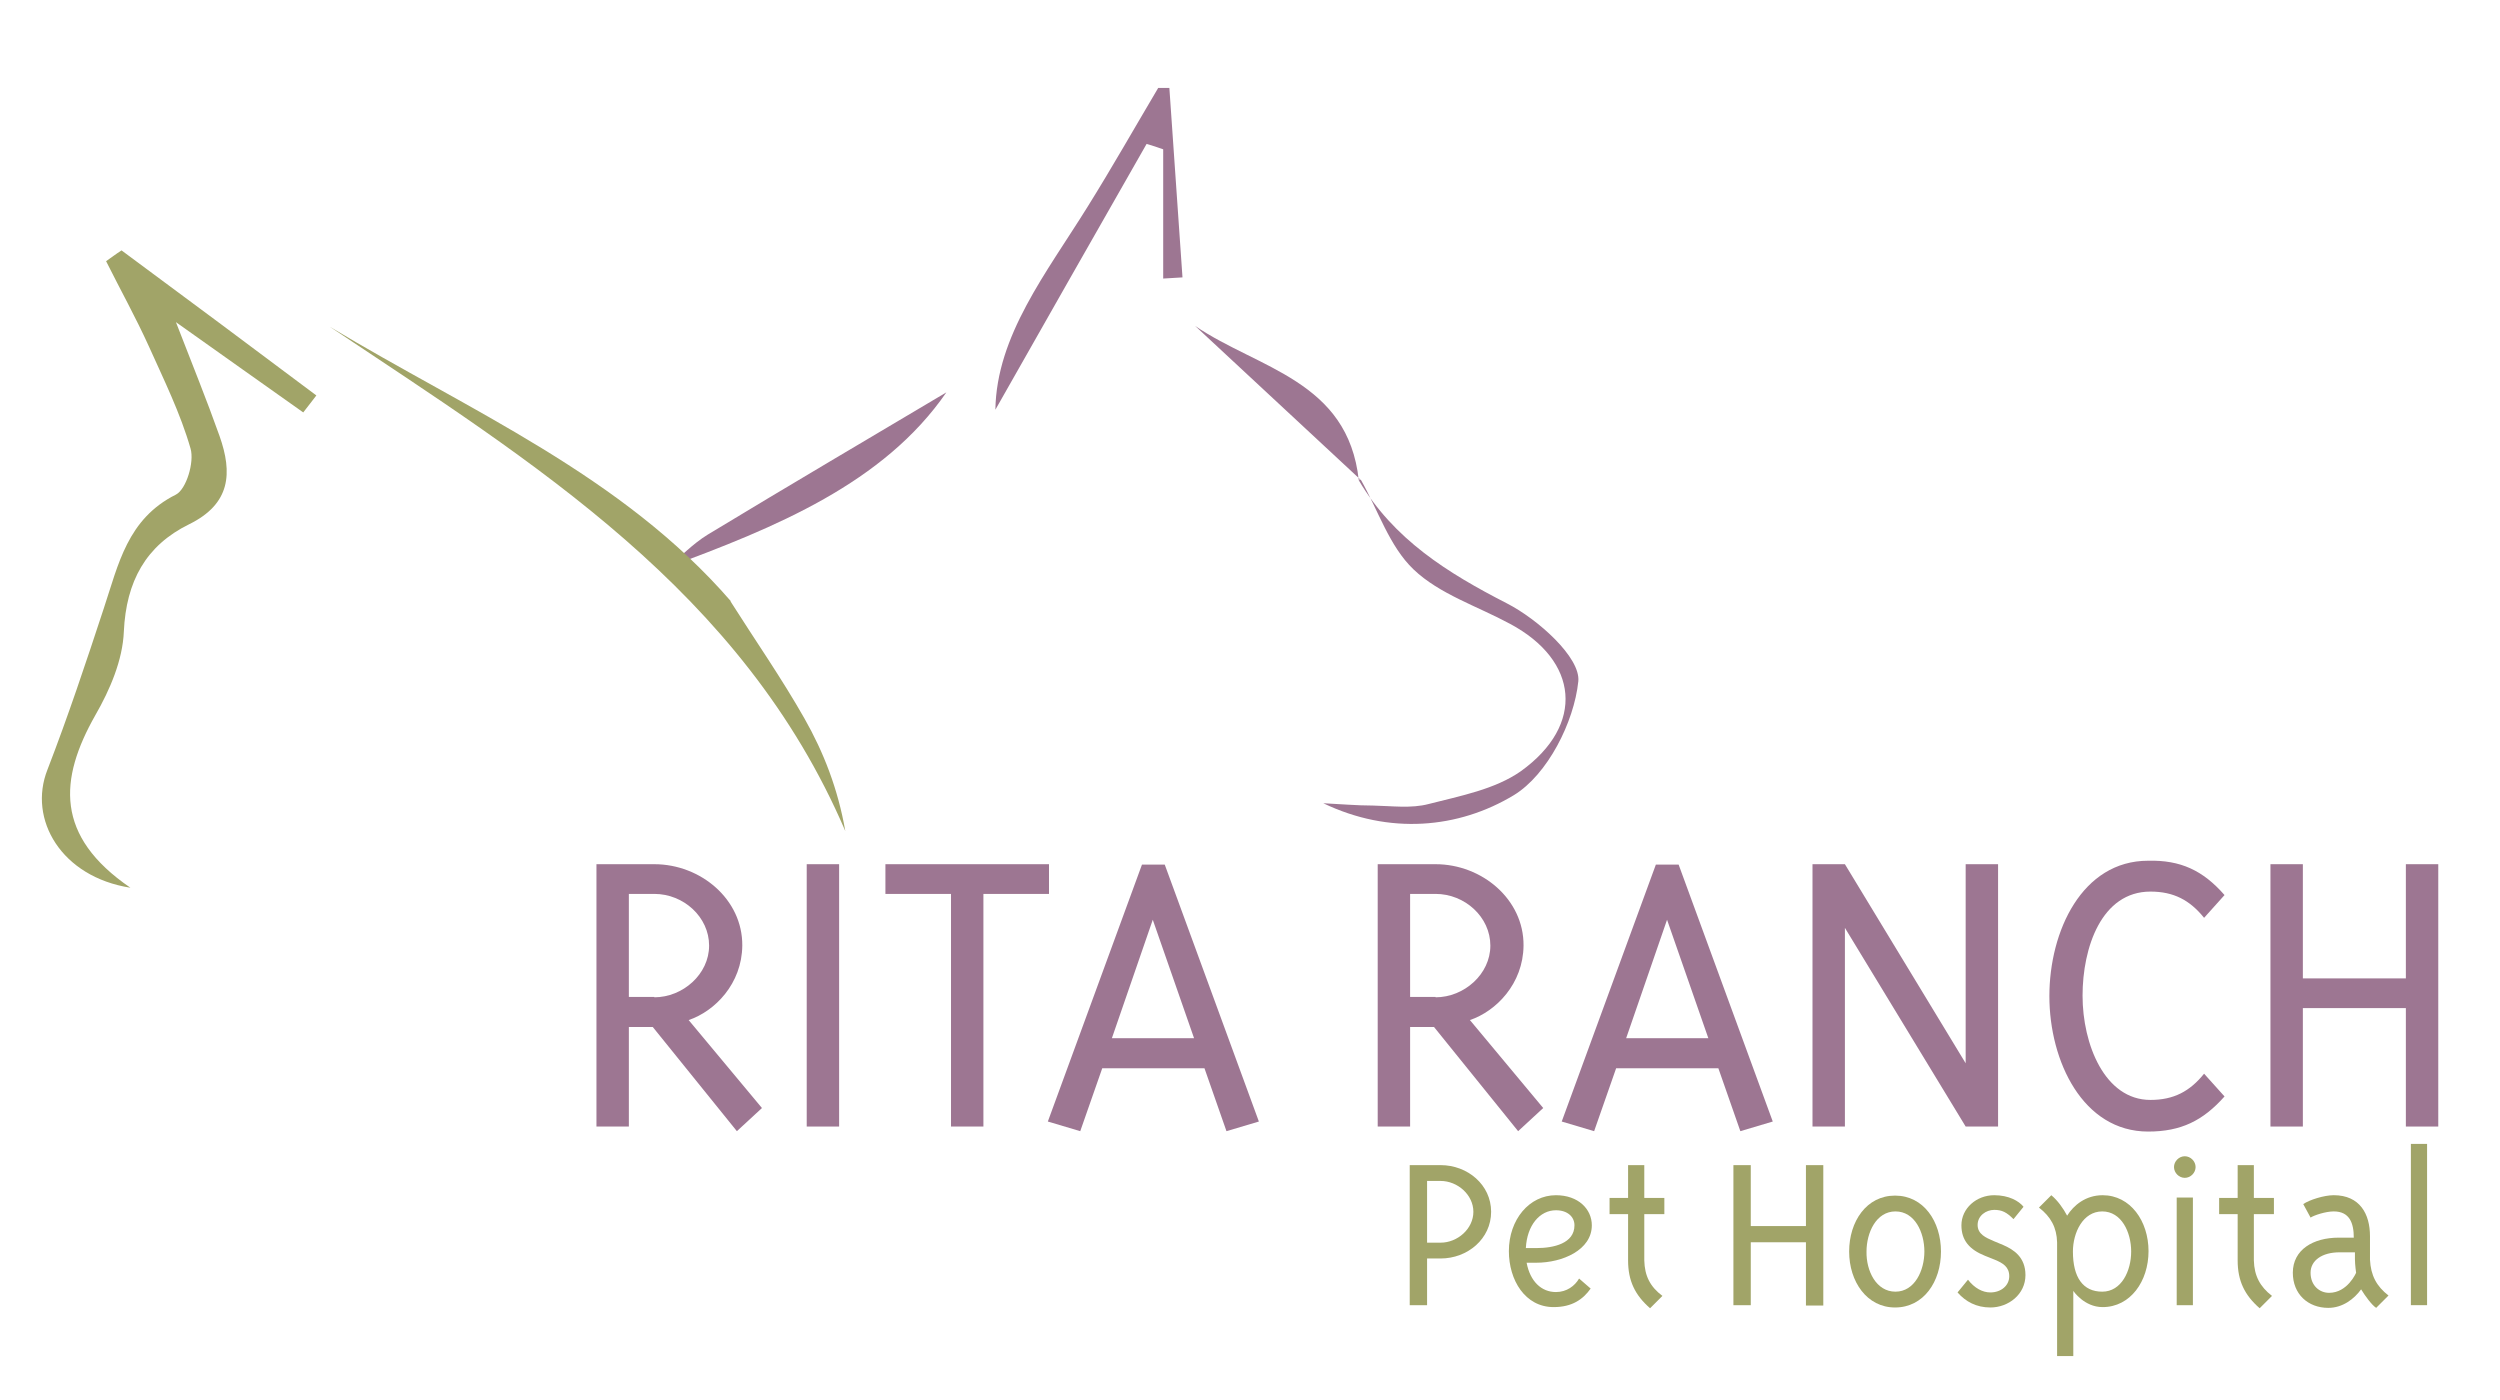 <svg xmlns="http://www.w3.org/2000/svg" xmlns:xlink="http://www.w3.org/1999/xlink" id="Layer_1" x="0px" y="0px" viewBox="0 0 648 363" style="enable-background:new 0 0 648 363;" xml:space="preserve"> <style type="text/css"> .st0{fill:#9D7692;} .st1{fill:#A1A468;} </style> <g> <path class="st0" d="M197.5,287.2l-6.5,6l-21.8-27h-6.2V292h-8.4v-68h15c12,0,22.9,9.1,22.8,21.1c-0.1,9.9-7.1,17-13.9,19.3 L197.5,287.2z M169.6,258.5c7.4,0,14.2-6,14.2-13.4c0-7.4-6.6-13.4-14.2-13.4h-6.6v26.7H169.6z"></path> <path class="st0" d="M217.5,292h-8.4v-68h8.4V292z"></path> <path class="st0" d="M246.5,292v-60.3h-17V224h42.4v7.7h-17V292H246.5z"></path> <path class="st0" d="M271.6,290.7l24.4-66.6h5.9l24.4,66.6l-8.4,2.5l-5.7-16.3h-26.5l-5.7,16.3L271.6,290.7z M288.2,269.1h21.3 l-10.7-30.7L288.2,269.1z"></path> <path class="st0" d="M400,287.2l-6.5,6l-21.8-27h-6.2V292h-8.4v-68h15c12,0,22.9,9.1,22.8,21.1c-0.1,9.9-7.1,17-13.9,19.3 L400,287.2z M372.1,258.5c7.4,0,14.2-6,14.2-13.4c0-7.4-6.6-13.4-14.2-13.4h-6.6v26.7H372.1z"></path> <path class="st0" d="M404.8,290.7l24.4-66.6h5.9l24.4,66.6l-8.4,2.5l-5.7-16.3h-26.5l-5.7,16.3L404.8,290.7z M421.5,269.1h21.3 l-10.7-30.7L421.5,269.1z"></path> <path class="st0" d="M478.2,240.5V292h-8.4v-68h8.4l31.3,51.6V224h8.4v68h-8.4L478.2,240.5z"></path> <path class="st0" d="M576.6,232l-5.3,5.9c-3.7-4.6-7.9-6.8-13.9-6.8c-12.7,0-17.6,14.5-17.6,27c0,12.5,5.7,27,17.6,27 c6,0,10.2-2.2,13.9-6.8l5.3,5.9c-5.6,6.3-11.3,9.1-19.8,9.1c-16.9,0-25.6-18.2-25.6-35.1c0-16.9,8.5-35.1,25.6-35.1 C565.2,222.9,571,225.6,576.6,232z"></path> <path class="st0" d="M596.9,292h-8.4v-68h8.4v29.6h26.7V224h8.4v68h-8.4v-30.7h-26.7V292z"></path> </g> <g> <path class="st1" d="M386.5,314.1c0,7-6.1,12.1-13.1,12.1h-3.5v12.1h-4.5V302h8C380.4,302,386.5,307.1,386.5,314.1z M369.9,322.1 h3.5c4.4,0,8.5-3.6,8.5-8c0-4.4-4.1-8-8.5-8h-3.5V322.1z"></path> <path class="st1" d="M403.3,334.9c2.8,0,4.9-1.6,6-3.5l3,2.6c-2,2.8-4.8,4.8-9.6,4.8c-7.4,0-11.6-7-11.6-14.5 c0-8.2,5.3-14.5,12.2-14.5c5.8,0,9.3,3.6,9.3,7.8c0,6.4-7.6,9.7-14.4,9.7h-2.5C396.6,332.1,399.5,334.9,403.3,334.9z M398.3,323.5 c4.4,0,9.8-1.2,9.8-5.9c0-2.2-1.8-3.9-4.8-3.9c-4.2,0-7.5,3.9-7.8,9.8H398.3z"></path> <path class="st1" d="M430.9,335.9l-3.2,3.2c-3.9-3.4-5.7-7.1-5.7-12.4v-12h-4.8v-4.2h4.8V302h4.2v8.5h5.2v4.2h-5.2v12 C426.3,330.7,427.7,333.5,430.9,335.9z"></path> <path class="st1" d="M453.8,338.3h-4.5V302h4.5v15.8h14.3V302h4.5v36.4h-4.5v-16.4h-14.3V338.3z"></path> <path class="st1" d="M503.1,324.4c0,7.8-4.5,14.5-11.9,14.5c-7.3,0-11.9-6.7-11.9-14.5s4.5-14.5,11.9-14.5 C498.6,309.9,503.1,316.6,503.1,324.4z M491.3,334.8c5,0,7.5-5.5,7.5-10.4c0-5-2.5-10.4-7.5-10.4c-5,0-7.5,5.5-7.5,10.4 C483.7,329.4,486.3,334.8,491.3,334.8z"></path> <path class="st1" d="M508.4,317.6c0-4.4,3.9-7.8,8.5-7.8c3.8,0,6.4,1.5,7.6,3l-2.6,3.2c-1.8-1.8-3-2.4-5-2.4 c-2.1,0-4.3,1.5-4.3,3.9c0,2.4,2.1,3.3,4.2,4.2l2.4,1c2.8,1.2,5.8,3.2,5.8,7.8c0,5-4.4,8.4-9.1,8.4c-3.6,0-6.4-1.5-8.5-3.9l2.7-3.3 c1.7,2.2,3.8,3.3,5.8,3.3c2.8,0,4.9-1.8,4.9-4.2s-1.6-3.4-3.8-4.3l-2.5-1C510.5,323.9,508.4,321.5,508.4,317.6z"></path> <path class="st1" d="M528.5,313l3.2-3.2c1.6,1.3,3.1,3.4,4.1,5.3c1.7-2.7,4.8-5.3,9.2-5.3c7.2,0,11.9,6.7,11.9,14.5 s-4.7,14.5-11.9,14.5c-4.8,0-7.6-4.2-7.6-4.2v16.9h-4.2v-29.5C533.1,318.2,531.6,315.4,528.5,313z M552.4,324.4 c0-5-2.5-10.4-7.5-10.4c-5,0-7.6,5.5-7.6,10.4c0,6.7,2.6,10.4,7.6,10.4C549.9,334.8,552.4,329.4,552.4,324.4z"></path> <path class="st1" d="M563.5,302.5c0-1.5,1.3-2.8,2.8-2.8c1.5,0,2.8,1.3,2.8,2.8c0,1.5-1.3,2.8-2.8,2.8 C564.8,305.3,563.5,304,563.5,302.5z M564.2,338.3v-27.9h4.2v27.9H564.2z"></path> <path class="st1" d="M588.9,335.9l-3.2,3.2c-3.9-3.4-5.7-7.1-5.7-12.4v-12h-4.8v-4.2h4.8V302h4.2v8.5h5.2v4.2h-5.2v12 C584.3,330.7,585.8,333.5,588.9,335.9z"></path> <path class="st1" d="M619.1,335.8l-3.2,3.2c-1.1-0.7-2.8-3-3.9-4.8c-1.8,2.5-4.8,4.8-8.5,4.8c-5.3,0-9.2-3.6-9.2-9.1 c0-6,5.3-9.1,11.9-9.1h3.9c0-3.8-1.1-6.8-5.2-6.8c-2.1,0-5.1,1-6,1.6l-1.9-3.5c1.6-1.1,5.4-2.3,7.9-2.3c6.8,0,9.4,4.9,9.4,10.6v6.1 C614.5,330.6,616,333.4,619.1,335.8z M610.3,324.6h-3.9c-4.5,0-7.5,2.1-7.5,5.3c0,3.3,2.3,5.2,4.8,5.2c4.8,0,7-5.2,7-5.2 s-0.3-2.1-0.3-3.5V324.6z"></path> <path class="st1" d="M624.9,338.3v-41.8h4.2v41.8H624.9z"></path> </g> <g> <path class="st0" d="M303.1,22.8c1.1,16.4,2.3,32.7,3.4,49.1c-1.7,0.1-3.3,0.2-5,0.3c0-11.2,0-22.3,0-33.5c-1.4-0.5-2.9-1-4.3-1.4 c-13.4,23.5-26.8,47-39.2,68.9c0.3-19.2,13.2-35.4,23.9-52.6c6.3-10.1,12.2-20.5,18.3-30.8C301.2,22.8,302.2,22.8,303.1,22.8z"></path> <path class="st0" d="M352.2,124.5c9,15.3,23,24,38.4,31.9c8,4.1,19.1,14,18.5,20.2c-1.1,10.6-8,24.2-16.7,29.5 c-14.4,8.7-32.3,10.3-49.4,2.1c4.3,0.2,8.6,0.6,12.9,0.6c4.8,0.1,9.9,0.8,14.4-0.4c8.2-2.1,17.2-3.8,23.9-8.5 c16.7-12,15-28.7-2.8-38.2c-8.5-4.6-18.3-7.7-25-14.1c-6.3-6-9.2-15.4-13.7-23.3L352.2,124.5z"></path> <path class="st0" d="M172.7,147.4c3.5-2.9,6.8-6.4,10.7-8.8c21.3-12.9,42.9-25.6,61.9-36.9c-16.2,23.5-44.1,35-72.7,45.5 L172.7,147.4z"></path> <path class="st0" d="M352.5,124.2c-14.2-13.2-28.4-26.4-42.7-39.7c16.3,11.1,39.6,14.1,42.4,40L352.5,124.2z"></path> </g> <g> <g> <path class="st1" d="M78.6,106.9c-10.4-7.4-20.8-14.7-33-23.4c4.3,11.1,8,20.2,11.3,29.5c3.4,9.6,2.9,17.6-7.9,22.9 c-11.2,5.5-16.3,14.8-16.9,27.8c-0.3,7.4-3.6,15.1-7.4,21.7c-9.4,16.6-10.5,31.3,9.1,44.7c-17.9-2.8-26.6-17.7-21.5-30.6 c5.3-13.7,10-27.8,14.6-41.8c3.8-11.4,6.1-23.2,18.7-29.5c2.7-1.4,4.8-8.4,3.8-11.9c-2.6-9.1-6.9-17.8-10.8-26.5 c-3.4-7.5-7.4-14.7-11.1-22.1c1.3-0.9,2.6-1.9,4-2.8C48.4,77.4,65.2,89.9,82,102.5C80.9,103.9,79.8,105.4,78.6,106.9z"></path> <path class="st1" d="M189.3,155.8c6.4,10.1,13.3,20,19.2,30.4c5,8.8,8.7,18.3,10.6,29.2c-26.7-62.3-80.9-95.5-133.6-130.7 c36.2,21.8,75.6,38.4,104,71.2L189.3,155.8z"></path> </g> </g> </svg>